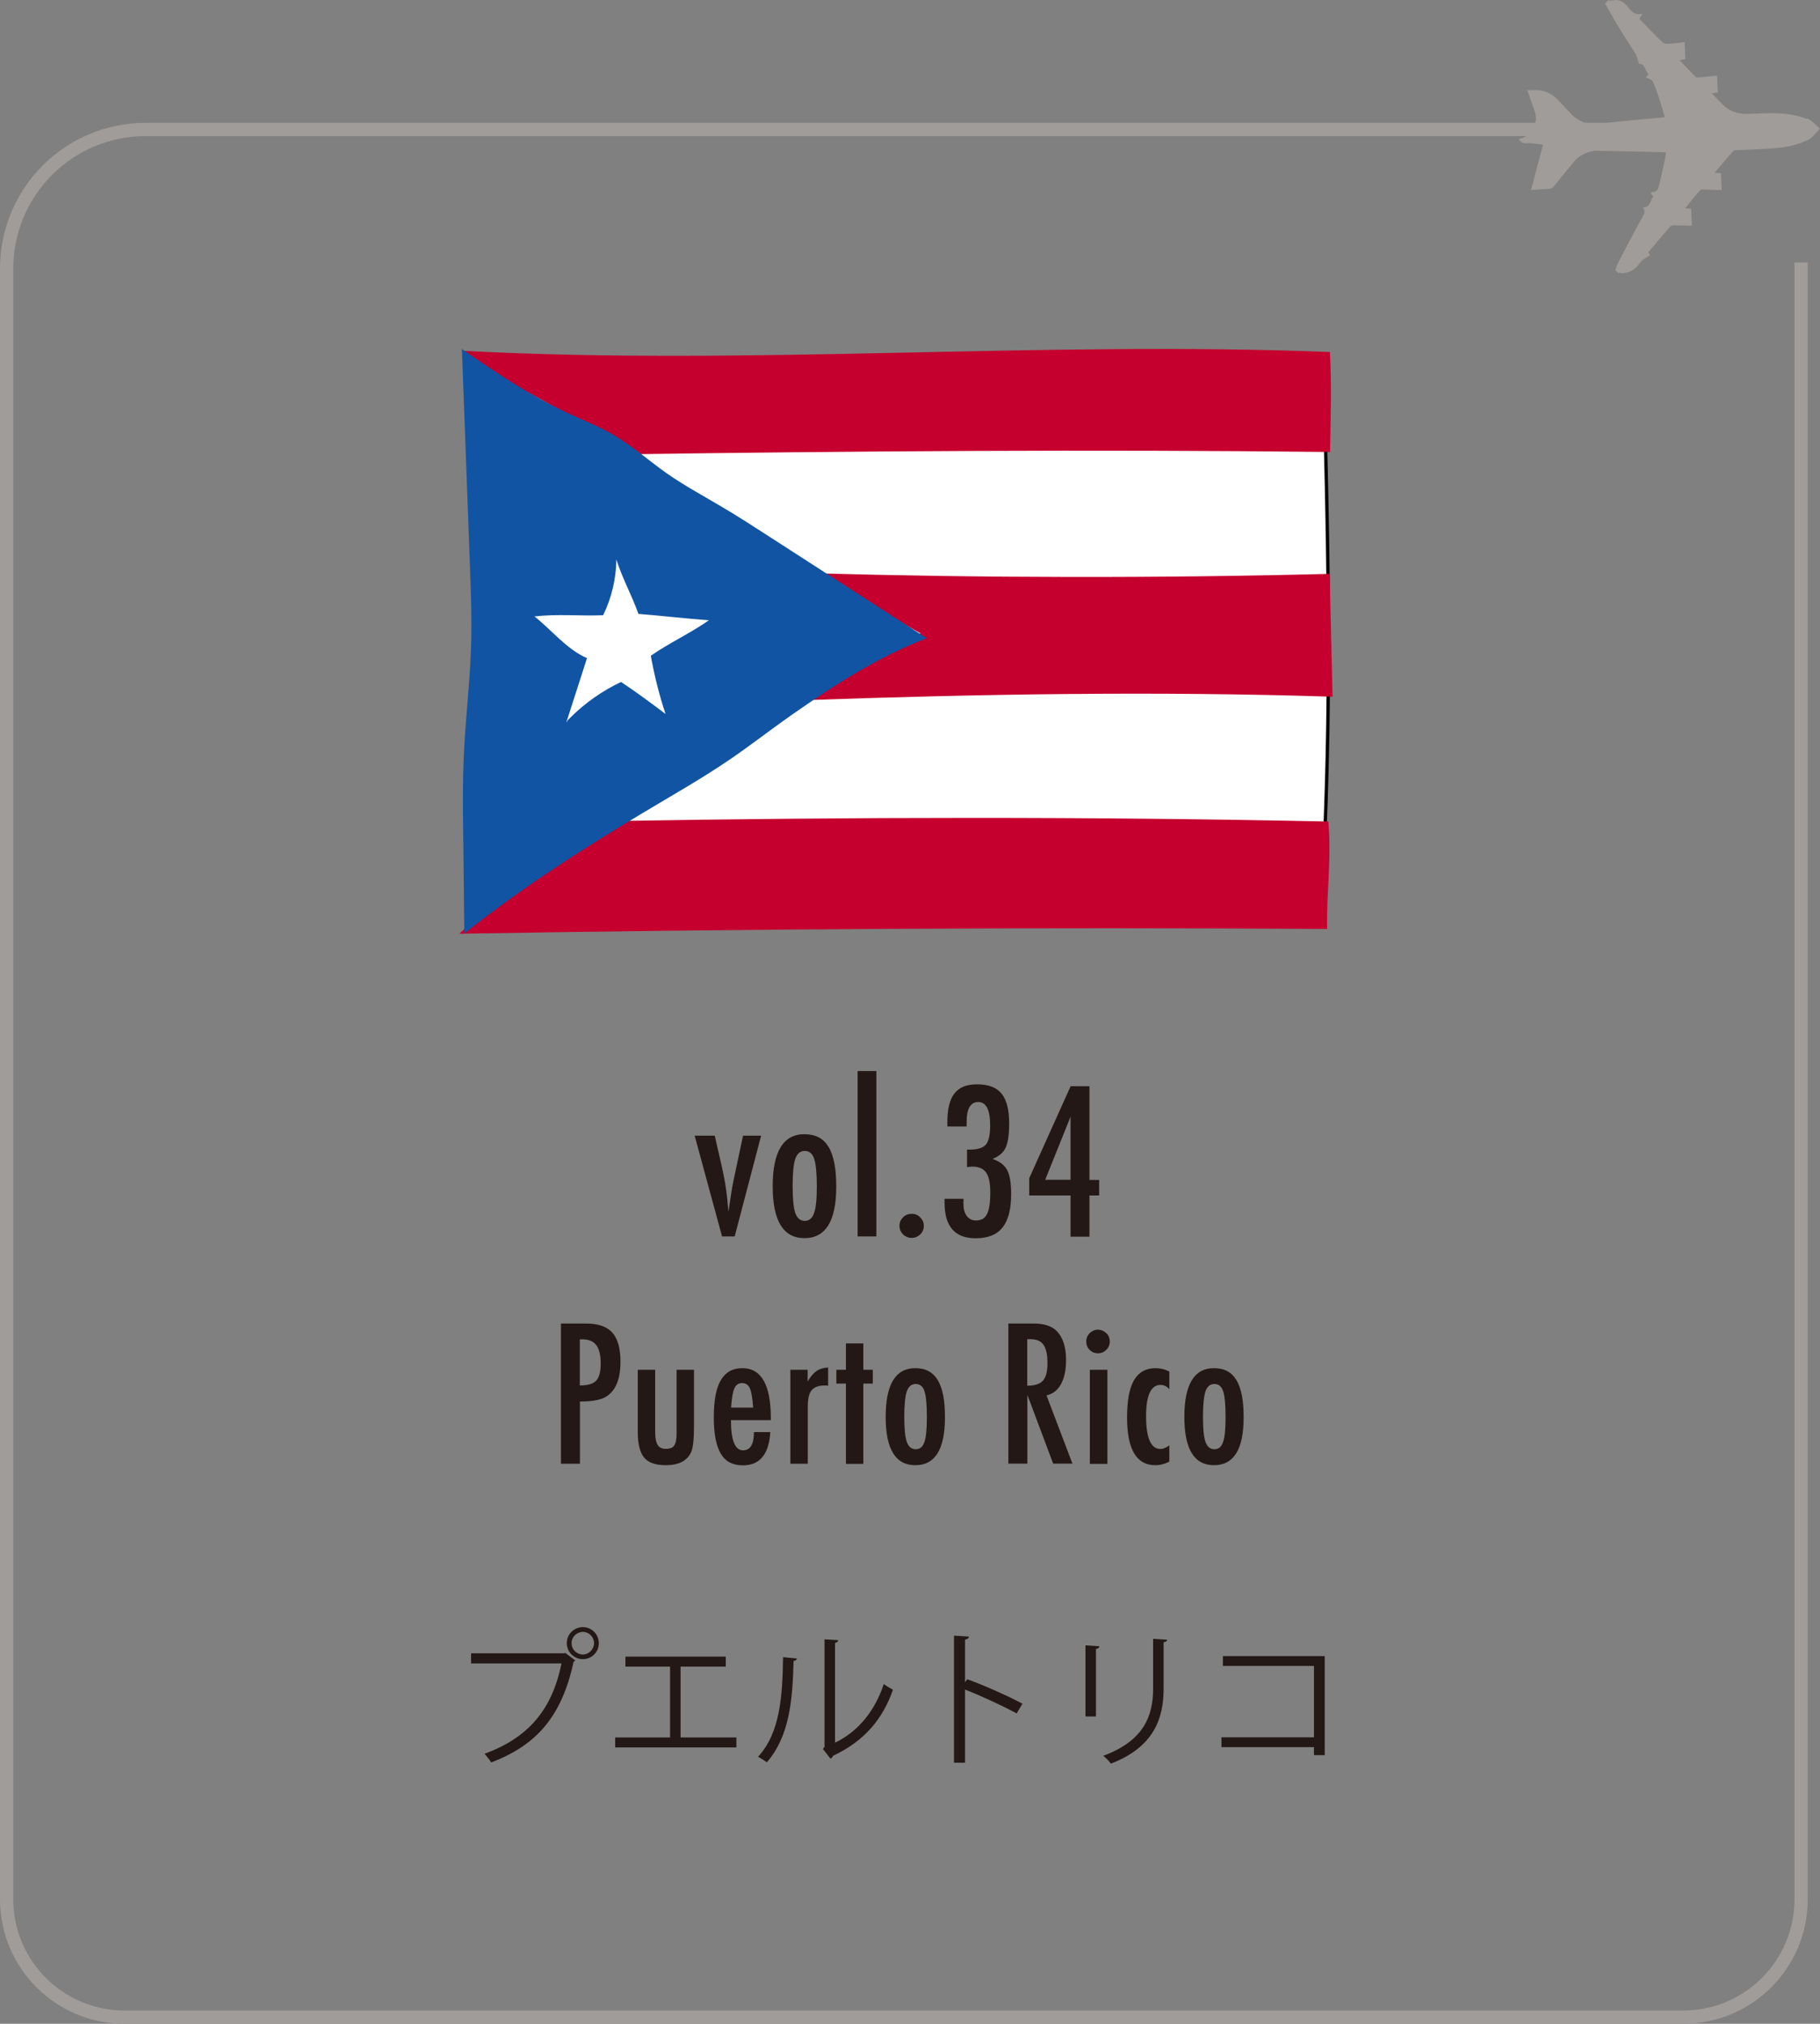 <?xml version="1.0" encoding="UTF-8"?><svg id="_レイヤー_2" xmlns="http://www.w3.org/2000/svg" viewBox="0 0 136.92 152.24"><rect x="0" y="0" width="136.92" height="152.24" fill="#808080" stroke="none"/><defs><style>.cls-1{fill:#231815;}.cls-1,.cls-2,.cls-3,.cls-4,.cls-5{stroke-width:0px;}.cls-6{fill:none;stroke:#9f9c99;}.cls-6,.cls-7{stroke-miterlimit:10;}.cls-7{stroke:#000;stroke-width:.25px;}.cls-7,.cls-5{fill:#fff;}.cls-2{fill:#1154a3;}.cls-3{fill:#9f9c99;}.cls-4{fill:#c5002e;}</style></defs><g id="_レイヤー_1-2"><path class="cls-1" d="M52.26,85.43h1.51l.55,2.4c.11.49.21,1,.29,1.55.08.54.14,1.14.19,1.78.03-.15.04-.24.04-.26l.17-1.13c.06-.43.19-1.08.38-1.94l.51-2.4h1.36l-1.99,7.58h-.95l-2.06-7.58Z"/><path class="cls-1" d="M62.91,89.29c0,2.56-.8,3.85-2.39,3.85s-2.39-1.3-2.39-3.9.79-3.92,2.38-3.92c.41,0,.77.08,1.07.23s.55.4.75.72c.2.33.34.74.44,1.24s.14,1.09.14,1.78ZM61.45,89.25c0-1-.07-1.69-.2-2.08-.13-.4-.37-.59-.71-.59s-.57.2-.71.59c-.13.39-.2,1.07-.2,2.04s.07,1.65.2,2.04c.14.39.38.59.71.59s.57-.19.7-.58c.14-.36.21-1.03.21-2Z"/><path class="cls-1" d="M64.52,80.57h1.41v12.44h-1.41v-12.44Z"/><path class="cls-1" d="M68.61,91.31c.24,0,.45.09.62.27.18.18.27.39.27.64s-.09.46-.27.64c-.19.17-.4.26-.64.26-.13,0-.25-.02-.36-.07-.11-.05-.21-.11-.29-.19-.08-.08-.15-.18-.2-.29-.05-.11-.07-.23-.07-.36,0-.25.09-.46.27-.64.18-.18.4-.26.66-.26Z"/><path class="cls-1" d="M72.73,84.74h-1.46v-.3c0-.5.04-.94.13-1.3s.22-.66.41-.89c.18-.23.42-.41.7-.52.28-.11.63-.16,1.02-.16.83,0,1.44.23,1.82.7s.57,1.21.57,2.23c0,.84-.09,1.45-.26,1.82-.17.38-.5.66-.99.86.53.18.9.46,1.1.84.2.38.3.98.3,1.81,0,1.14-.22,1.97-.65,2.51s-1.1.81-2.02.81c-1.56,0-2.34-.89-2.34-2.67v-.2c0-.05,0-.09,0-.1h1.43c0,.08,0,.16-.01.22,0,.06,0,.11,0,.15,0,.39.08.69.25.92s.4.34.7.34c.19,0,.35-.04.49-.11.13-.08.25-.2.33-.37.09-.17.15-.39.19-.66.04-.27.06-.59.06-.97,0-.69-.1-1.18-.31-1.49-.21-.3-.55-.45-1.04-.45-.05,0-.11,0-.18.01-.06,0-.14.02-.22.03v-1.32h.21c.59,0,1-.13,1.21-.38.21-.25.32-.73.32-1.44,0-1.17-.3-1.76-.89-1.76s-.88.5-.88,1.5v.34Z"/><path class="cls-1" d="M80.54,81.71h1.42v7.05h.73v1.17h-.73v3.1h-1.42v-3.1h-3.11v-1.3l3.11-6.91ZM80.54,88.75v-4.75l-1.91,4.75h1.91Z"/><path class="cls-1" d="M42.2,99.56h1.88c.91,0,1.57.23,1.98.68.41.46.62,1.19.62,2.19,0,1.4-.41,2.31-1.24,2.72-.42.19-1.02.28-1.81.28v4.68h-1.43v-10.55ZM43.63,104.22c.59,0,1-.12,1.22-.36.23-.24.34-.67.34-1.29s-.11-1.09-.33-1.38-.57-.44-1.04-.44h-.2v3.46Z"/><path class="cls-1" d="M47.98,103.04h1.31v4.73c0,.44.07.75.2.94.12.19.32.28.61.28s.51-.08.62-.25c.12-.17.18-.47.18-.9v-4.8h1.31v4.23c0,.99-.07,1.65-.22,1.98-.31.65-.94.97-1.91.97-.76,0-1.3-.19-1.62-.57-.32-.39-.48-1.03-.48-1.93v-4.68Z"/><path class="cls-1" d="M56.73,107.73h1.22c-.1,1.66-.78,2.5-2.06,2.5-.38,0-.71-.07-.98-.21s-.5-.36-.68-.66c-.18-.3-.31-.67-.4-1.13s-.13-1-.13-1.63c0-1.25.17-2.17.53-2.78s.89-.9,1.62-.9c1.42,0,2.14,1.25,2.14,3.75v.16h-3c0,1.51.3,2.27.91,2.27.55,0,.82-.46.82-1.37ZM56.66,105.89c-.05-.74-.14-1.23-.25-1.46-.12-.26-.31-.39-.58-.39s-.46.13-.58.39c-.11.23-.2.72-.25,1.46h1.66Z"/><path class="cls-1" d="M59.45,103.04h1.31v.88c.22-.37.45-.64.67-.79s.51-.24.87-.26v1.37c-.09-.01-.17-.02-.23-.02-.47,0-.81.12-1.01.36-.2.24-.29.65-.29,1.24v4.29h-1.31v-7.08Z"/><path class="cls-1" d="M63.64,101.06h1.31v1.98h.71v1.04h-.71v6.04h-1.31v-6.04h-.72v-1.04h.72v-1.98Z"/><path class="cls-1" d="M71.09,106.63c0,2.39-.74,3.59-2.23,3.59s-2.23-1.21-2.23-3.64.74-3.66,2.22-3.66c.38,0,.72.07,1,.22.28.15.51.37.7.68.18.31.32.69.41,1.16.09.46.13,1.02.13,1.66ZM69.73,106.6c0-.93-.06-1.58-.18-1.94-.12-.37-.34-.55-.66-.55s-.53.18-.67.55c-.12.36-.19,1-.19,1.91s.06,1.54.19,1.9c.13.36.35.55.67.55s.53-.18.65-.54c.13-.34.19-.96.19-1.87Z"/><path class="cls-1" d="M75.86,99.56h1.88c.78,0,1.36.18,1.74.55.48.48.72,1.21.72,2.19,0,.76-.13,1.36-.38,1.82-.25.46-.62.74-1.09.85l1.95,5.13h-1.45l-1.94-5.17v5.17h-1.43v-10.55ZM77.29,104.24c.55,0,.95-.13,1.17-.38.23-.25.34-.69.34-1.29,0-.33-.02-.61-.07-.84-.05-.23-.12-.42-.23-.57-.1-.15-.24-.25-.4-.32-.16-.07-.36-.1-.58-.1h-.24v3.51Z"/><path class="cls-1" d="M82.61,100.03c.24,0,.44.09.62.26s.26.38.26.62-.09.46-.26.63-.38.26-.63.26-.46-.09-.63-.26c-.17-.17-.25-.38-.25-.64,0-.24.09-.44.26-.62.19-.17.4-.26.64-.26ZM81.99,103.04h1.32v7.08h-1.32v-7.08Z"/><path class="cls-1" d="M87.97,103.18v1.33c-.18-.22-.4-.33-.66-.33-.72,0-1.09.78-1.09,2.34,0,1.65.36,2.48,1.08,2.48.2,0,.42-.09.67-.27v1.22c-.35.18-.7.27-1.06.27-1.41,0-2.12-1.19-2.12-3.58,0-1.27.17-2.21.52-2.81.35-.6.89-.91,1.62-.91.35,0,.7.08,1.03.25Z"/><path class="cls-1" d="M93.56,106.63c0,2.39-.74,3.59-2.23,3.59s-2.23-1.21-2.23-3.64.74-3.66,2.22-3.66c.38,0,.72.07,1,.22.28.15.51.37.7.68.18.31.32.69.41,1.16.09.46.13,1.02.13,1.66ZM92.2,106.6c0-.93-.06-1.58-.18-1.94-.12-.37-.34-.55-.66-.55s-.53.18-.67.55c-.12.36-.19,1-.19,1.91s.06,1.54.19,1.9c.13.36.35.55.67.55s.53-.18.65-.54c.13-.34.19-.96.19-1.87Z"/><path class="cls-1" d="M35.43,124.37h7.03l.07-.03.75.57s-.07.08-.13.1c-.89,4.14-2.82,6.29-6.2,7.57-.12-.2-.34-.48-.5-.65,3.21-1.18,5.07-3.22,5.79-6.8h-6.8v-.76ZM43.85,122.4c.66,0,1.2.54,1.2,1.21s-.54,1.2-1.2,1.2-1.21-.54-1.21-1.2c0-.69.56-1.21,1.21-1.21ZM44.69,123.61c0-.47-.38-.85-.84-.85s-.85.37-.85.85.39.85.85.85.84-.41.84-.85Z"/><path class="cls-1" d="M47.04,124.62h7.56v.75h-3.4v5.33h4.2v.75h-9.12v-.75h4.13v-5.33h-3.36v-.75Z"/><path class="cls-1" d="M59.95,124.76c-.01.1-.11.17-.25.19-.07,2.96-.31,5.66-2.01,7.62-.18-.13-.44-.3-.66-.42,1.65-1.78,1.84-4.53,1.88-7.49l1.05.1ZM62.81,131.1c1.85-.89,3.04-2.5,3.68-4.42.17.14.5.33.69.43-.78,2.22-2.15,3.86-4.51,4.97-.03.09-.11.18-.19.22l-.57-.73.12-.17v-8.08l1.03.06c-.01.1-.09.19-.24.21v7.5Z"/><path class="cls-1" d="M76.48,128.89c-1.13-.61-2.67-1.32-3.88-1.79v5.5h-.83v-9.56l1.12.07c-.01.12-.1.2-.29.23v3.21l.17-.23c1.29.47,3,1.23,4.15,1.84l-.44.74Z"/><path class="cls-1" d="M81.66,129.12v-5.35l1.05.07c-.01.1-.09.18-.26.2v5.08h-.78ZM87.81,123.34c-.01.11-.09.17-.27.19v3.5c0,2.31-.79,4.42-3.97,5.64-.11-.17-.39-.45-.57-.59,3.06-1.13,3.75-3.01,3.75-5.05v-3.75l1.06.07Z"/><path class="cls-1" d="M99.66,124.58v7.45h-.81v-.6h-6.96v-.74h6.96v-5.37h-6.85v-.74h7.66Z"/><path class="cls-6" d="M135.5,19.74v123.13c0,4.9-3.97,8.87-8.87,8.87H9.37c-4.9,0-8.87-3.97-8.87-8.87V20.2c0-5.77,4.68-10.46,10.46-10.46h124.54v.5"/><path class="cls-3" d="M135.93,8.9c.18.07.35.19.49.32l.5.46-.46.5c-.13.14-.29.27-.47.36-.89.43-1.86.58-2.84.64-.8.05-1.59.07-2.39.11-.12,0-.28,0-.35.06-.47.52-.92,1.06-1.42,1.65.24.01.39.02.48.02.02.43.04.83.05,1.28-.4-.01-.82-.03-1.23-.04-.13,0-.31-.03-.38.04-.38.43-.74.88-1.14,1.37.22.01.36.02.46.03.02.42.03.82.05,1.28-.4-.01-.82-.03-1.23-.03-.13,0-.32,0-.4.09-.57.65-1.12,1.31-1.65,1.94.08.12.14.22.14.21-.28.2-.57.31-.71.52-.41.59-.91.91-1.64.81,0,0-.02.02-.03.03l-.24-.22c.07-.19.12-.38.21-.56.57-1.1,1.15-2.19,1.74-3.29.15-.27.4-.53.12-.87.62-.02.54-.58.8-.83-.09-.09-.15-.16-.22-.23.05-.04.1-.11.14-.11.4.02.46-.32.52-.57.2-.78.35-1.58.52-2.39-.1-.01-.18-.03-.26-.03-1.65-.04-3.3-.08-4.96-.11-.56-.01-1.31.33-1.66.76-.52.62-1.03,1.25-1.54,1.88-.07.09-.17.2-.27.21-.48.05-.96.07-1.48.1.31-1.17.59-2.25.9-3.4-.34-.05-.62-.09-.91-.12-.28-.04-.62.16-.91-.31h0c.95-.18,1.51-1.16,1.2-2.08l-.56-1.6c.2,0,.38,0,.56-.01.64-.02,1.25.24,1.69.69.36.38.73.76,1.08,1.14.51.54,1.23.8,1.97.72.77-.09,1.55-.17,2.32-.25.9-.09,1.8-.16,2.72-.25-.15-.52-.28-1-.44-1.47-.13-.41-.28-.81-.45-1.21-.04-.09-.16-.15-.26-.2-.08-.05-.18-.06-.27-.1.06-.08.12-.16.2-.27-.28-.25-.26-.81-.72-.76-.09-.27-.12-.52-.23-.71-.4-.66-.83-1.29-1.23-1.95-.38-.62-.73-1.25-1.09-1.88.07-.08.15-.16.22-.24.12,0,.24.03.35,0,.45-.08.78.06,1.09.42.27.32.53.75,1.16.58-.11.18-.17.28-.24.39.58.59,1.15,1.19,1.74,1.76.1.1.31.12.46.11.41-.02.83-.08,1.21-.12.02.46.03.87.05,1.28-.11.02-.24.04-.43.08.43.45.81.87,1.22,1.26.07.07.25.03.38.02.42-.04.85-.09,1.22-.12.02.46.03.86.05,1.27-.11.02-.24.04-.44.07.27.28.53.55.78.81.48.5,1.16.76,1.86.73.46-.02.92-.03,1.37-.05,1.07-.03,2.12.03,3.12.42Z"/><path class="cls-7" d="M45.73,62.53c18.07-.49,35.89-.72,53.96-.42.38-9.53.27-19.06.03-28.59-17.41-.08-34.83-.14-52.24-.2-.51,0-.8-.08-1.32-.11,6.95,5.11,14.25,9.96,21.64,14.4-4.46.68-7.96,4.06-11.64,6.68-3.73,2.66-7.92,4.41-10.45,8.23Z"/><path class="cls-4" d="M100.06,34c.04-2.51.13-5.02-.01-7.52-21.73-.86-43.52,1.05-65.24-.09,1.65,1.75,3.85,2.51,5.94,3.67,2.08,1.16,4.04,2.54,5.83,4.12,17.91-.25,35.57-.38,53.48-.18Z"/><path class="cls-4" d="M60.22,52.68c13.29-.47,26.73-.7,40.03-.27-.08-3.04-.15-6.2-.22-9.24-12.99.33-25.98.31-38.96-.05,2.71,1.49,5.5,3,8.19,4.53-3.32.61-6.39,2.92-9.03,5.03Z"/><path class="cls-4" d="M34.56,70.24c21.76-.37,43.52-.49,65.28-.36-.05-2.86.34-5.23.09-8.08-17.88-.38-35.77-.34-53.66-.04-1.17.91-2.38,1.67-3.75,2.22-.71.28-1.44.52-2.1.91-.58.34-1.08.78-1.58,1.22-1.41,1.24-2.87,2.88-4.28,4.12Z"/><path class="cls-2" d="M69.72,48.01c-3.95-2.55-7.89-5.09-11.84-7.64-1.18-.76-2.36-1.53-3.57-2.24-1.38-.82-2.81-1.59-4.13-2.51-1.34-.94-2.56-2.04-3.97-2.87-1.18-.7-2.47-1.19-3.72-1.78-2.74-1.29-5.25-3-7.74-4.71.2,5.43.4,10.77.6,16.2.08,2.14.16,4.28.08,6.41-.09,2.61-.41,5.2-.53,7.81-.1,2.07-.08,4.14-.05,6.21.03,2.44.05,4.89.08,7.33,4.33-3.43,8.51-6.11,13.25-8.96,2.26-1.36,4.56-2.65,6.73-4.13,1.58-1.08,3.09-2.26,4.66-3.36,3.35-2.33,6.35-4.27,10.15-5.77Z"/><path class="cls-5" d="M45.37,46.29c.64-1.3.98-2.75,1-4.2.45,1.43,1.16,2.68,1.66,4.09,1.77.14,3.53.35,5.3.48-1.33.94-3.05,1.74-4.37,2.67.27,1.48.63,2.95,1.11,4.38-1.1-.83-2.2-1.65-3.35-2.41-1.43.68-2.74,1.6-3.86,2.73-.39.4.06-.14-.26.33l1.56-4.85c-1.53-.67-2.64-2.1-3.95-3.14,1.76-.2,3.38-.02,5.15-.09Z"/></g></svg>